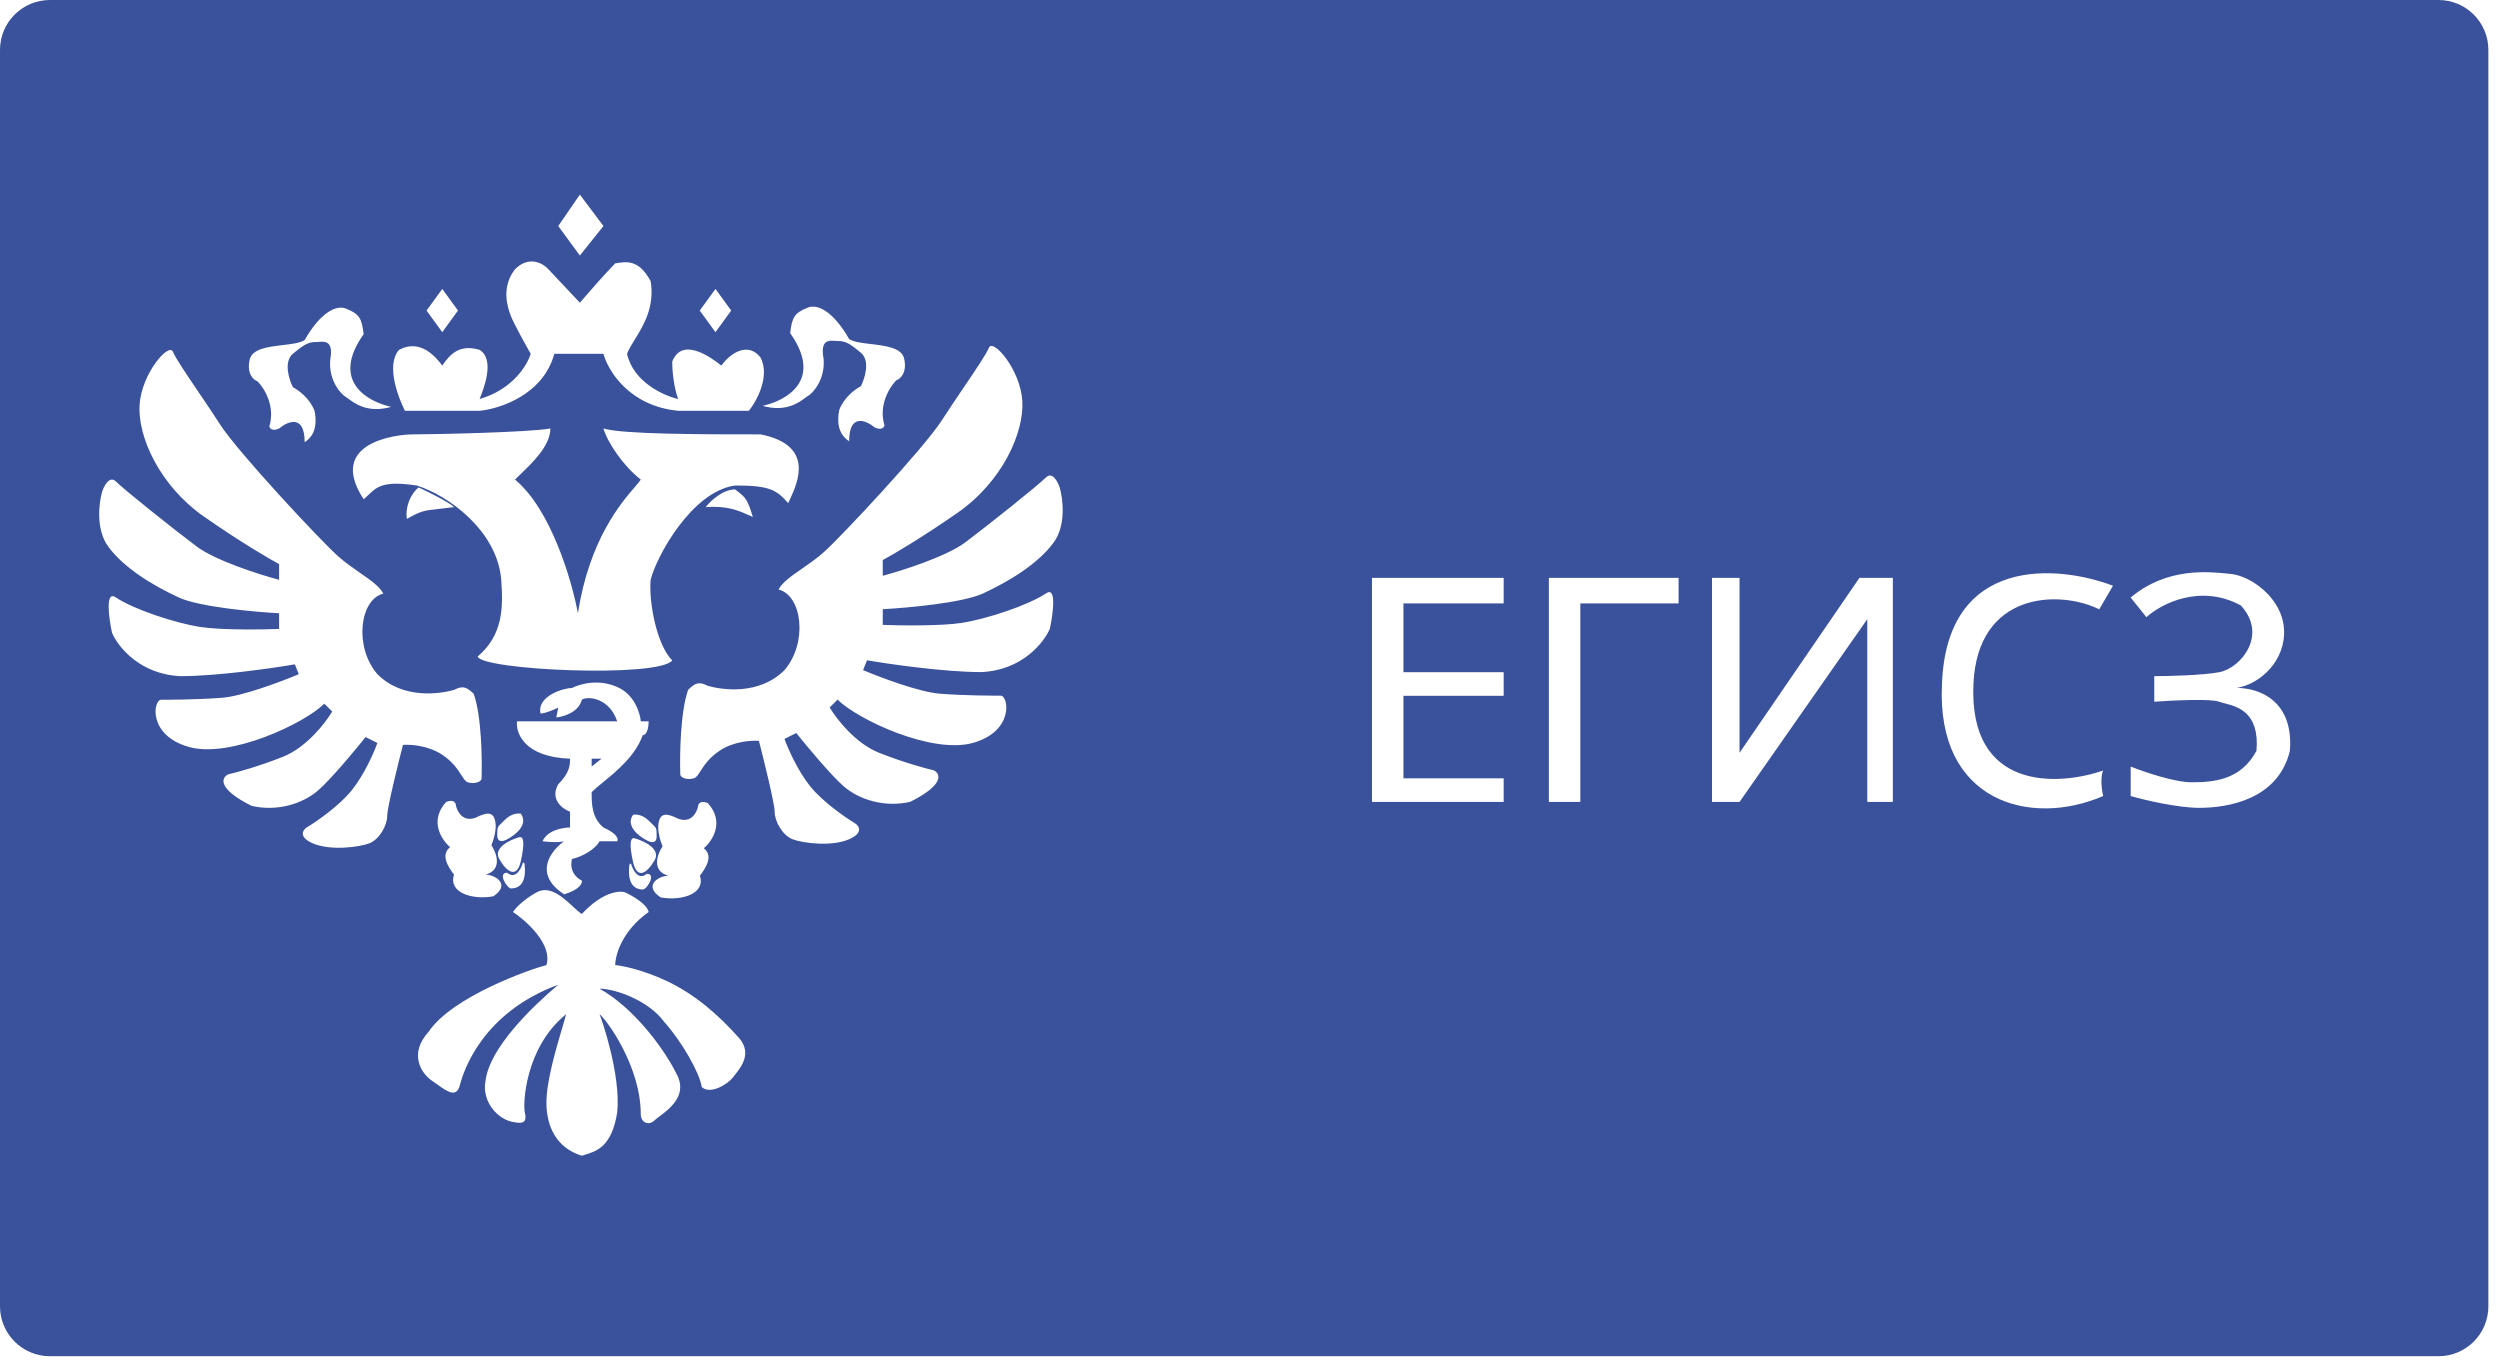 <?xml version="1.0" encoding="UTF-8"?> <svg xmlns="http://www.w3.org/2000/svg" width="207" height="113" viewBox="0 0 207 113" fill="none"> <path fill-rule="evenodd" clip-rule="evenodd" d="M201.904 0H4.134C1.851 0 0 1.851 0 4.134V108.162C0 110.445 1.851 112.295 4.134 112.295H201.904C204.187 112.295 206.037 110.445 206.037 108.162V4.134C206.037 1.851 204.187 0 201.904 0ZM177.722 51.103L176.42 49.475C179.391 46.974 182.812 47.326 184.519 47.502L184.521 47.502C184.59 47.509 184.657 47.516 184.72 47.522C186.347 47.685 188.951 49.475 189.114 52.079C189.277 54.683 187.161 56.636 185.208 56.962C187.161 56.962 189.928 58.101 189.602 62.169C188.626 66.238 184.394 66.889 182.116 66.889C180.293 66.889 177.559 66.238 176.42 65.913V63.471C177.505 63.905 180.033 64.773 181.465 64.773C183.255 64.773 185.534 64.611 186.836 62.169C187.113 58.983 185.267 58.509 184.21 58.238C184.025 58.19 183.864 58.149 183.743 58.101C183.092 57.84 179.892 57.992 178.373 58.101V55.985C179.566 55.985 182.311 55.92 183.743 55.66C185.534 55.334 187.812 52.567 185.534 50.126C182.149 48.303 178.915 50.018 177.722 51.103ZM173.816 50.452L174.955 48.499C170.398 46.763 161.187 45.96 160.796 56.636C160.308 66.401 168.12 68.517 174.141 65.913C173.881 64.741 174.033 64.014 174.141 63.797C170.398 65.099 163.01 65.49 163.4 56.636C163.738 48.987 170.507 48.824 173.816 50.452ZM124.504 47.848H113.6V66.401H124.504V64.448H116.204V57.612H124.504V55.66H116.204V49.964H124.504V47.848ZM128.247 47.848V66.401H130.851V49.964H138.988V47.848H128.247ZM141.755 66.401V47.848H144.033V62.332L153.961 47.848H156.727V66.401H154.612V51.265L144.033 66.401H141.755ZM37.269 70.144C36.564 69.547 35.511 67.963 36.944 66.401C37.594 66.14 37.757 66.509 37.757 66.726C37.865 67.215 38.343 68.093 39.384 67.703C40.361 67.215 40.849 67.215 41.012 68.028C41.142 68.679 40.849 69.602 40.686 69.981C41.12 70.632 41.63 72.032 40.198 72.422C41.012 72.422 42.314 73.236 40.849 74.213C39.059 74.538 37.106 73.887 37.594 72.422C37.106 71.772 36.456 70.795 37.269 70.144ZM43.128 67.377C42.911 67.323 42.346 67.345 41.826 67.865C41.717 67.974 41.627 68.06 41.551 68.132C41.385 68.29 41.292 68.378 41.24 68.486C41.175 68.622 41.175 68.79 41.175 69.168C41.175 69.819 41.717 69.656 41.988 69.493C42.639 69.168 43.779 68.289 43.128 67.377ZM41.337 71.121C40.817 70.209 42.205 69.547 42.965 69.33C43.378 69.188 43.453 69.819 43.128 71.283C42.802 72.748 41.988 72.26 41.337 71.121ZM43.29 71.446C43.145 71.961 42.68 72.845 41.988 72.26C41.175 72.26 41.988 73.562 42.314 73.562C42.639 73.562 43.583 73.474 43.453 71.772C43.453 71.381 43.345 71.392 43.29 71.446ZM58.602 66.49C60.034 68.053 58.981 69.637 58.276 70.234C59.09 70.885 58.439 71.861 57.951 72.512C58.439 73.977 56.486 74.628 54.696 74.302C53.231 73.326 54.533 72.512 55.347 72.512C53.915 72.121 54.425 70.722 54.859 70.071C54.696 69.691 54.403 68.769 54.533 68.118C54.696 67.304 55.184 67.304 56.161 67.792C57.202 68.183 57.68 67.304 57.788 66.816C57.788 66.599 57.951 66.23 58.602 66.49ZM53.719 67.955C53.199 67.434 52.634 67.412 52.417 67.467C51.766 68.378 52.906 69.257 53.557 69.582C53.828 69.745 54.37 69.908 54.37 69.257C54.37 68.879 54.37 68.712 54.305 68.576C54.253 68.468 54.16 68.379 53.994 68.221C53.918 68.149 53.828 68.064 53.719 67.955ZM52.58 69.42C53.34 69.637 54.728 70.299 54.208 71.21C53.557 72.349 52.743 72.837 52.417 71.373C52.092 69.908 52.167 69.278 52.58 69.42ZM53.557 72.349C52.865 72.934 52.401 72.05 52.255 71.535C52.2 71.481 52.092 71.47 52.092 71.861C51.962 73.564 52.906 73.651 53.231 73.651C53.557 73.651 54.37 72.349 53.557 72.349ZM50.941 79.909C50.941 79.095 51.494 77.077 53.708 75.515C53.577 74.864 52.351 74.158 51.755 73.887C51.266 73.724 49.867 73.855 48.174 75.677C47.963 75.551 47.709 75.315 47.422 75.049C46.601 74.289 45.516 73.284 44.431 73.887C43.259 74.538 42.641 75.243 42.478 75.515C43.617 76.274 45.765 78.216 45.245 79.909C43.943 80.234 37.433 82.513 35.48 85.442C33.852 87.232 34.829 88.86 35.805 89.511C35.941 89.602 36.081 89.702 36.22 89.802C37.011 90.371 37.807 90.943 38.084 89.836C38.409 88.534 40.037 83.815 46.221 81.536C44.105 83.326 40.525 86.744 40.199 89.511C39.874 91.138 41.176 92.766 42.641 92.928C43.454 93.091 43.617 92.766 43.454 92.115C43.291 91.464 43.454 86.744 46.872 83.978C46.798 84.274 46.673 84.697 46.525 85.201C46.021 86.909 45.245 89.541 45.245 91.301C45.245 93.254 46.058 95.044 48.174 95.695C48.26 95.666 48.35 95.639 48.442 95.611C49.401 95.318 50.658 94.935 51.103 92.115C51.429 89.023 49.801 84.303 49.639 83.978C50.127 84.303 53.056 88.209 53.056 92.278C53.056 92.928 53.707 93.254 54.196 92.766C54.283 92.678 54.429 92.569 54.605 92.438C55.404 91.841 56.816 90.787 56.148 89.185C55.172 87.07 52.568 83.489 49.639 81.862C50.941 81.862 53.707 82.838 55.009 84.628C56.474 86.256 57.939 88.86 58.102 89.999C58.752 90.65 60.217 89.836 60.705 89.185C60.751 89.125 60.803 89.058 60.86 88.987C61.412 88.29 62.359 87.096 61.031 85.768C59.566 84.14 57.613 82.35 55.172 81.211C53.219 80.299 51.538 79.963 50.941 79.909ZM47.85 50.777C47.361 48.119 45.636 42.184 42.642 39.71C42.771 39.581 42.918 39.44 43.075 39.289L43.075 39.288L43.075 39.288C44.102 38.302 45.571 36.89 45.571 35.479C43.781 35.804 35.806 35.967 34.179 35.967C32.877 35.967 27.018 36.618 30.11 41.338C30.261 41.212 30.393 41.086 30.519 40.965L30.519 40.965C31.211 40.304 31.752 39.786 34.504 40.199C37.108 41.012 41.177 43.942 41.502 48.01C41.665 50.289 41.665 52.567 39.549 54.358C39.875 55.497 54.522 56.148 55.661 54.683C54.359 53.381 53.708 49.801 53.871 48.01C54.359 46.057 57.289 40.687 60.869 40.199C63.636 40.199 64.287 40.524 65.263 41.663C65.302 41.573 65.351 41.468 65.405 41.35L65.405 41.35C66.042 39.974 67.481 36.866 62.985 35.967C58.265 35.967 51.593 35.967 49.965 35.479C50.291 36.618 51.593 38.571 53.057 39.71C52.975 39.848 52.804 40.045 52.572 40.315C51.429 41.639 48.797 44.69 47.85 50.777ZM34.667 40.361C35.481 40.741 37.206 41.598 37.596 41.989C37.123 42.048 36.74 42.091 36.423 42.127L36.423 42.127C34.998 42.287 34.889 42.3 33.691 42.965C33.528 41.989 34.016 40.849 34.667 40.361ZM60.869 40.524C59.828 40.524 58.808 41.501 58.428 41.989C60.206 41.852 61.179 42.29 61.927 42.626L61.927 42.626C62.07 42.69 62.204 42.751 62.334 42.803C61.891 41.326 61.716 41.189 61.08 40.691C61.015 40.639 60.945 40.585 60.869 40.524ZM46.222 18.716L48.012 16.112L49.965 18.716L48.012 21.157L46.222 18.716ZM33.527 34.014C33.039 33.038 31.9 30.271 33.039 28.969C34.829 27.992 36.131 29.62 36.62 30.271C37.271 29.294 38.084 28.481 39.712 28.969C41.014 29.783 40.037 32.224 39.712 33.038L39.712 33.038C42.446 32.257 43.672 30.217 43.943 29.294C43.509 28.535 42.576 26.853 42.316 26.202C41.99 25.389 41.502 23.761 42.641 22.296C43.813 21.125 44.974 21.808 45.408 22.296L48.012 25.063C48.663 24.304 50.16 22.589 50.941 21.808C51.918 21.645 52.894 21.483 53.871 23.273C54.227 25.411 53.283 26.942 52.557 28.119C52.288 28.555 52.05 28.943 51.918 29.294C52.439 31.638 54.956 32.767 56.149 33.038C55.986 32.604 55.661 31.378 55.661 29.945C56.475 27.83 58.916 29.62 59.73 30.271C60.543 29.132 62.008 28.318 62.985 29.62C63.766 31.182 62.659 33.2 62.008 34.014H56.149C52.113 33.624 50.345 30.705 49.965 29.294H45.896C44.985 32.68 41.394 33.851 39.712 34.014H33.527ZM35.318 25.714L36.62 23.924L37.922 25.714L36.62 27.504L35.318 25.714ZM59.241 23.924L57.94 25.714L59.241 27.504L60.544 25.714L59.241 23.924ZM32.388 33.689C30.435 33.255 27.343 31.573 30.11 27.667C29.947 26.365 29.784 26.007 28.645 25.551C27.831 25.226 26.529 25.877 25.227 28.155C24.856 28.403 24.157 28.485 23.413 28.573C22.201 28.717 20.872 28.875 20.67 29.783C20.41 30.955 20.996 31.465 21.321 31.573C21.864 32.115 22.819 33.624 22.298 35.316C22.428 35.707 22.895 35.587 23.112 35.479C23.817 34.882 25.227 34.275 25.227 36.618C25.715 36.293 26.366 35.642 26.041 34.014C25.65 32.973 24.685 32.278 24.251 32.061C23.925 31.41 23.47 29.945 24.251 29.294C25.227 28.481 25.553 28.318 26.204 28.318C26.265 28.318 26.334 28.313 26.407 28.308H26.407H26.407H26.407H26.407H26.407H26.407C26.916 28.27 27.628 28.217 27.343 29.783C27.18 31.573 28.32 32.712 28.645 32.875C28.696 32.901 28.768 32.955 28.86 33.025C29.358 33.399 30.469 34.237 32.388 33.689ZM65.425 27.583C68.192 31.489 65.1 33.171 63.147 33.605C65.067 34.153 66.178 33.315 66.675 32.94L66.675 32.94C66.768 32.87 66.839 32.816 66.89 32.791C67.216 32.628 68.355 31.489 68.192 29.699C67.907 28.133 68.619 28.186 69.128 28.223C69.201 28.229 69.27 28.234 69.332 28.234C69.982 28.234 70.308 28.397 71.284 29.21C72.066 29.861 71.61 31.326 71.284 31.977C70.85 32.194 69.885 32.889 69.494 33.93C69.169 35.557 69.82 36.209 70.308 36.534C70.308 34.191 71.718 34.798 72.424 35.395C72.641 35.503 73.107 35.623 73.237 35.232C72.717 33.539 73.671 32.031 74.214 31.489C74.539 31.38 75.125 30.87 74.865 29.699C74.663 28.79 73.335 28.633 72.122 28.489C71.379 28.401 70.679 28.319 70.308 28.071C69.006 25.793 67.704 25.142 66.89 25.467C65.751 25.923 65.589 26.281 65.425 27.583ZM39.874 64.448C39.928 62.875 39.874 59.273 39.223 57.45C38.572 56.799 38.247 56.799 37.596 57.124C36.456 57.45 33.364 57.938 31.248 55.822C29.296 53.544 29.784 49.638 31.737 49.15C31.444 48.565 30.685 48.038 29.809 47.431C29.221 47.023 28.581 46.58 27.994 46.057C26.529 44.755 19.694 37.432 18.229 35.153C17.687 34.31 17.056 33.378 16.459 32.496L16.459 32.496C15.443 30.996 14.528 29.644 14.323 29.132C13.998 28.318 11.719 30.922 11.556 33.526C11.394 36.13 13.184 40.199 16.927 42.803C19.922 44.886 22.298 46.275 23.111 46.708V48.01C21.484 47.576 17.838 46.416 16.276 45.244C14.323 43.779 10.254 40.524 9.603 39.873C9.083 39.352 8.627 40.199 8.464 40.687C8.193 41.609 7.911 43.812 8.952 45.244C10.254 47.034 12.695 48.499 14.811 49.475C16.504 50.256 21.05 50.669 23.111 50.777V52.079C21.647 52.133 18.294 52.177 16.601 51.916C14.486 51.591 11.068 50.452 9.603 49.475C8.692 48.824 9.007 51.157 9.278 52.405C9.766 53.544 11.589 55.855 14.974 55.985C17.968 55.985 22.515 55.334 24.413 55.008L24.739 55.822C23.328 56.419 20.084 57.645 18.392 57.775C16.276 57.938 13.997 57.938 13.346 57.938C12.695 57.938 12.207 60.867 15.625 61.844C19.043 62.82 25.227 59.891 26.854 58.264L27.505 58.914C26.963 59.837 25.39 61.876 23.437 62.658C21.484 63.439 19.585 63.96 18.88 64.122C18.337 64.394 17.968 65.294 20.833 66.726C22.948 67.215 25.064 66.564 26.366 65.424C27.408 64.513 29.404 62.115 30.272 61.03L31.248 61.518C30.977 62.278 30.174 64.122 29.133 65.424C28.091 66.726 26.203 68.028 25.39 68.516C25.064 68.734 24.706 69.298 25.878 69.819C27.343 70.469 29.784 70.144 30.598 69.819C31.411 69.493 32.062 68.354 32.062 67.54C32.062 66.889 32.93 63.363 33.364 61.681C33.961 61.627 35.447 61.714 36.619 62.495C37.493 63.077 37.903 63.718 38.196 64.174C38.394 64.483 38.538 64.708 38.735 64.773C39.223 64.936 39.865 64.773 39.874 64.448ZM56.98 57.113C56.329 58.936 56.275 62.538 56.329 64.111C56.338 64.437 56.98 64.6 57.468 64.437C57.665 64.371 57.809 64.146 58.007 63.838C58.3 63.381 58.71 62.741 59.584 62.158C60.756 61.377 62.242 61.29 62.839 61.345C63.273 63.026 64.141 66.552 64.141 67.204C64.141 68.017 64.792 69.156 65.606 69.482C66.419 69.807 68.861 70.133 70.325 69.482C71.497 68.961 71.139 68.397 70.814 68.18C70 67.692 68.112 66.39 67.07 65.088C66.029 63.786 65.226 61.941 64.955 61.182L65.931 60.694C66.799 61.779 68.795 64.176 69.837 65.088C71.139 66.227 73.255 66.878 75.37 66.39C78.235 64.958 77.866 64.057 77.323 63.786C76.618 63.623 74.719 63.102 72.766 62.321C70.814 61.54 69.24 59.5 68.698 58.578L69.349 57.927C70.976 59.554 77.161 62.484 80.578 61.507C83.996 60.531 83.508 57.601 82.857 57.601C82.206 57.601 79.927 57.601 77.812 57.439C76.119 57.309 72.875 56.082 71.464 55.486L71.79 54.672C73.689 54.998 78.235 55.648 81.229 55.648C84.614 55.518 86.437 53.207 86.925 52.068C87.197 50.82 87.511 48.488 86.6 49.139C85.135 50.115 81.718 51.254 79.602 51.58C77.909 51.84 74.556 51.797 73.092 51.742V50.441C75.153 50.332 79.699 49.92 81.392 49.139C83.508 48.162 85.949 46.697 87.251 44.907C88.292 43.475 88.01 41.273 87.739 40.35C87.576 39.862 87.121 39.016 86.6 39.536C85.949 40.188 81.88 43.443 79.927 44.907C78.365 46.079 74.719 47.24 73.092 47.674V46.372C73.906 45.938 76.282 44.549 79.276 42.466C83.019 39.862 84.809 35.793 84.647 33.189C84.484 30.585 82.206 27.982 81.88 28.795C81.675 29.308 80.76 30.66 79.744 32.16C79.147 33.041 78.516 33.974 77.974 34.817C76.509 37.095 69.674 44.419 68.209 45.721C67.622 46.243 66.982 46.687 66.394 47.094C65.518 47.702 64.759 48.228 64.466 48.813C66.419 49.301 66.908 53.207 64.955 55.486C62.839 57.601 59.747 57.113 58.608 56.788C57.956 56.462 57.631 56.462 56.98 57.113ZM46.06 59.403L46.223 58.589C45.897 58.752 45.149 59.077 44.758 59.077C44.433 57.612 46.711 56.962 47.362 56.962C48.013 56.636 49.641 56.148 51.268 56.962C52.57 57.612 53.004 59.077 53.058 59.728H53.709C53.709 60.108 53.611 60.867 53.221 60.867C52.61 62.579 51.08 63.831 49.943 64.762C49.566 65.071 49.233 65.344 48.989 65.587C48.989 66.564 48.989 67.703 49.966 68.517C51.138 69.037 51.214 69.493 51.105 69.656H49.641C49.315 70.307 48.176 70.958 47.362 71.121C47.102 72.162 47.796 72.748 48.176 72.911C48.23 73.128 48.013 73.659 46.711 74.05C44.107 72.357 45.626 70.415 46.711 69.656C46.548 69.71 45.962 69.786 44.921 69.656C45.311 68.744 46.602 68.517 47.199 68.517V67.215C46.385 66.889 45.572 66.075 46.223 64.936C47.199 63.96 47.199 63.309 47.199 62.82C43.423 62.69 42.697 60.705 42.805 59.728H51.105C50.454 57.775 48.664 57.612 48.176 57.938C47.915 58.98 46.657 59.349 46.06 59.403ZM48.989 62.82V63.471L49.803 62.82H48.989Z" fill="#3A529C"></path> </svg> 
